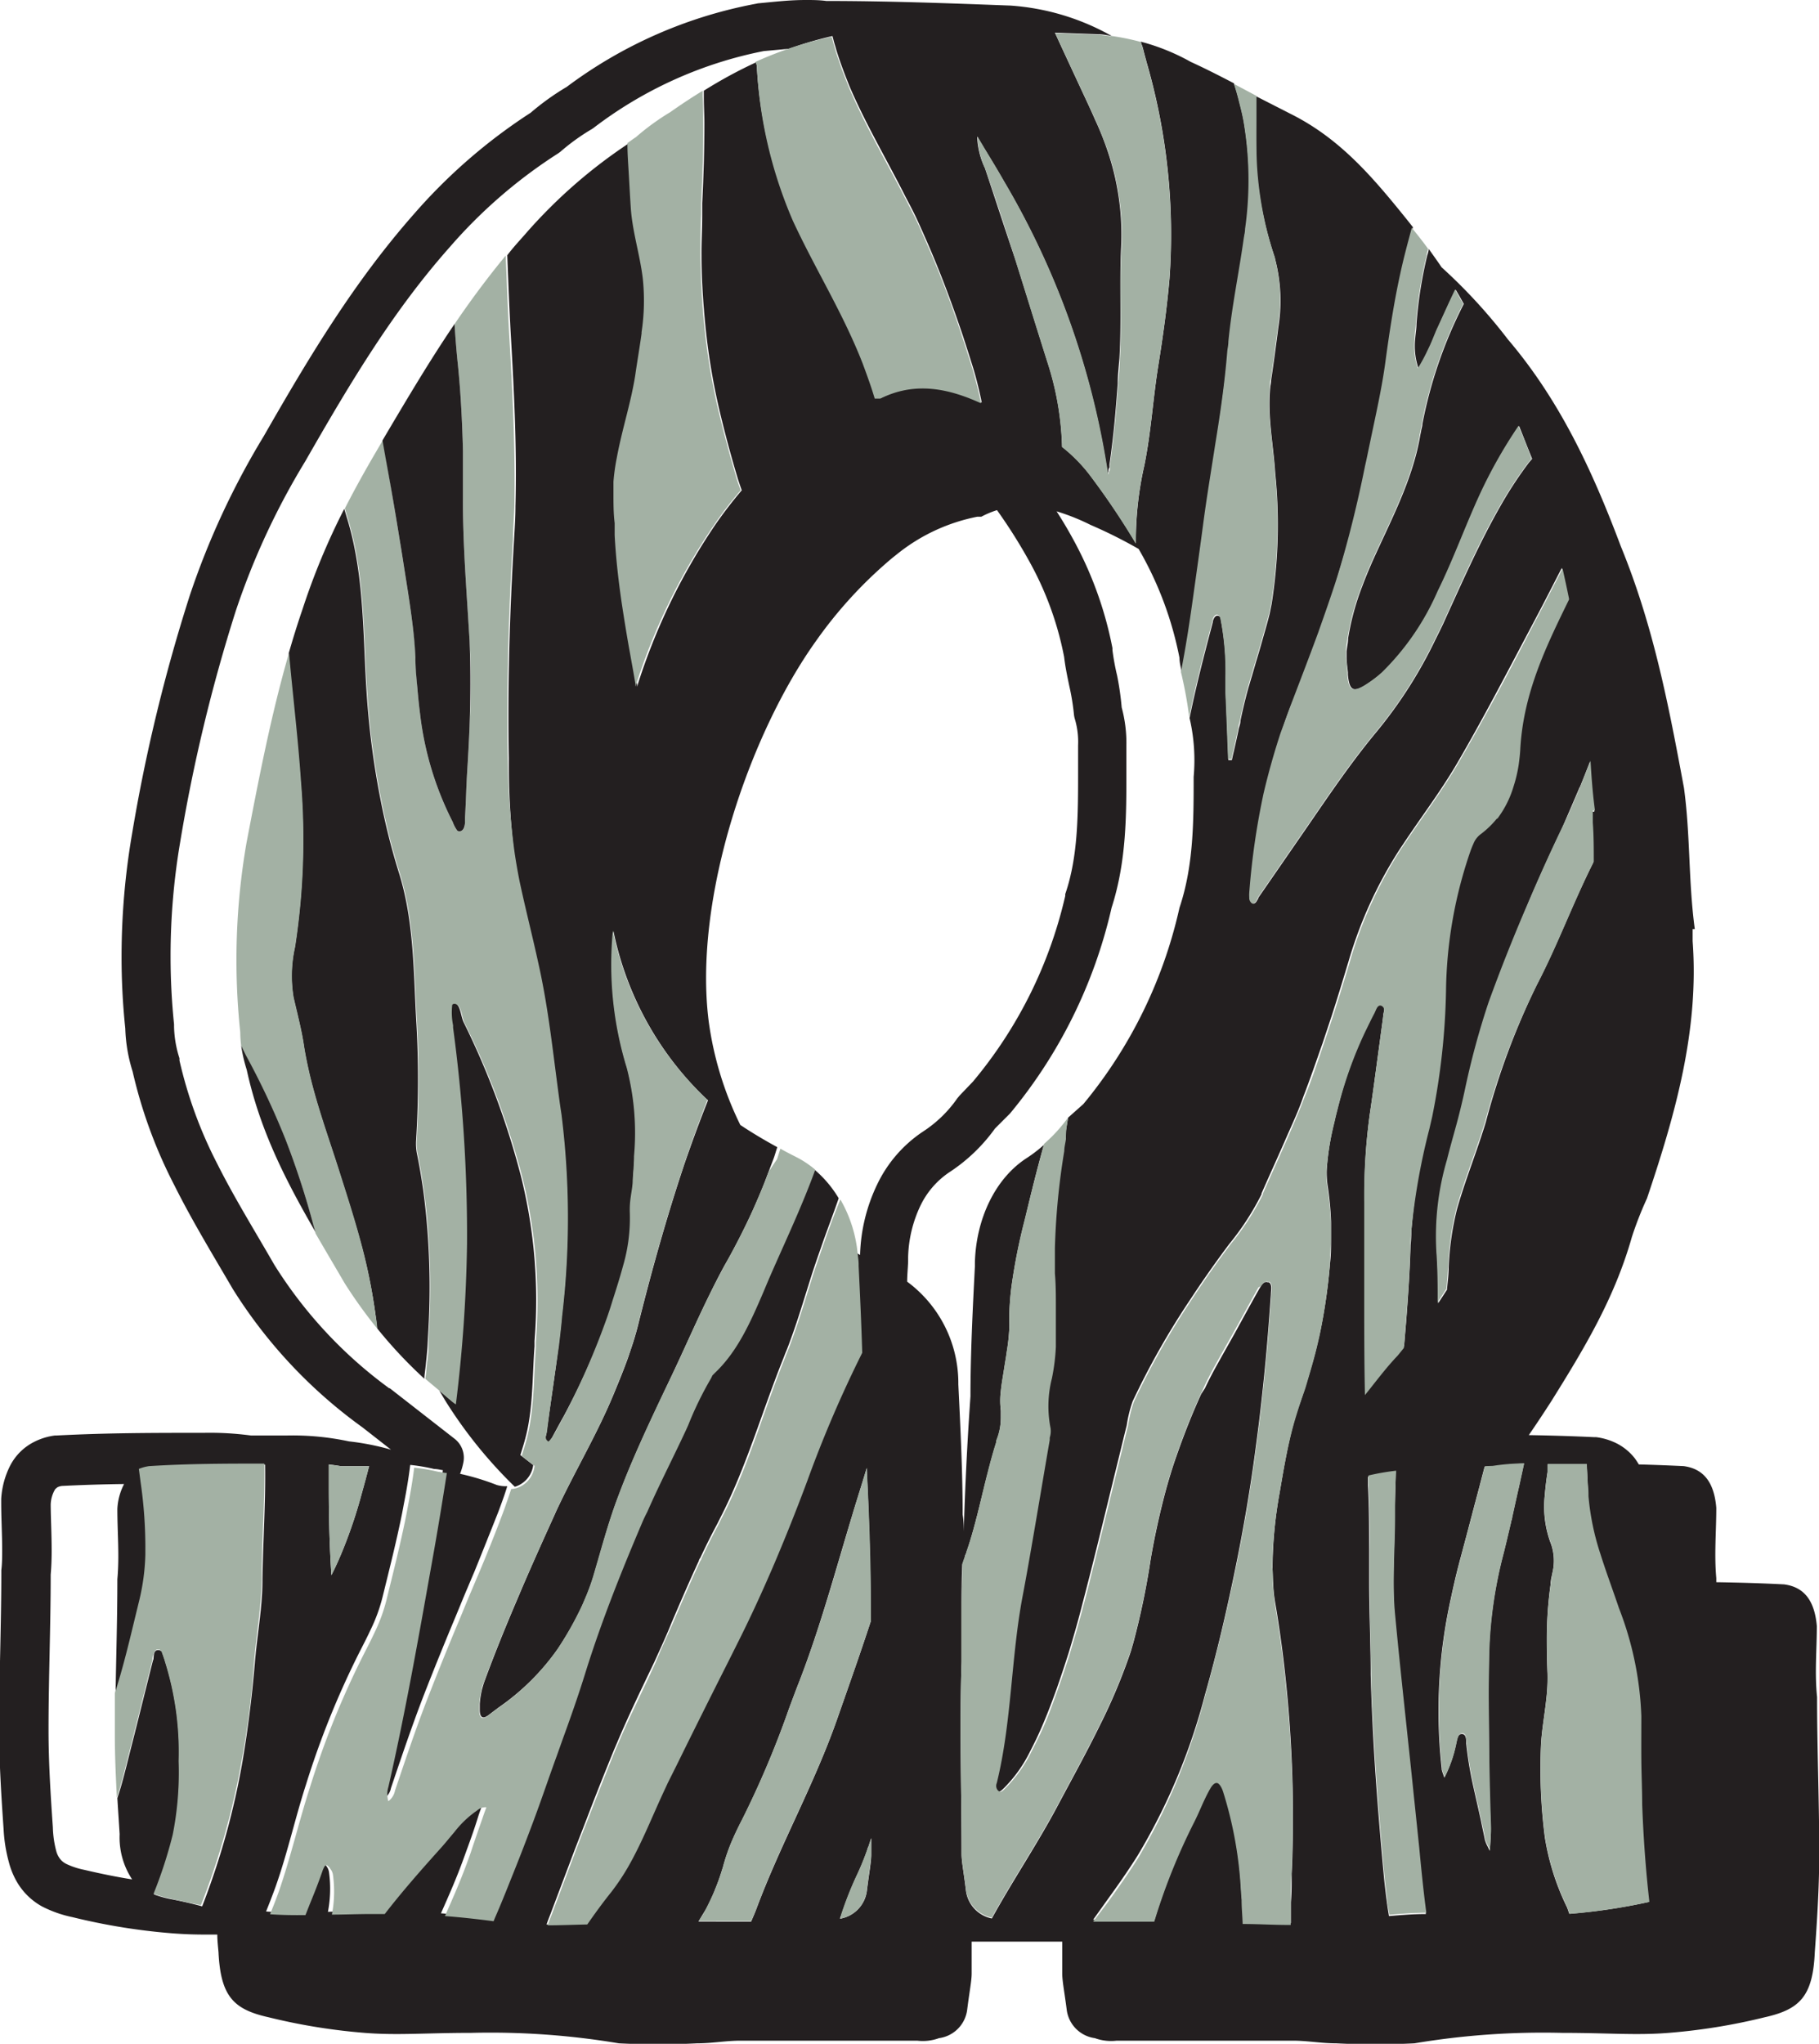 <svg xmlns="http://www.w3.org/2000/svg" viewBox="0 0 151.43 170.07"><g id="Layer_2" data-name="Layer 2"><g id="Layer_1-2" data-name="Layer 1"><path d="M44.39,121.91l-1.07-.83c.14-.45.28-.89.4-1.34a13.71,13.71,0,0,0,.32-1.52c.33-2,.3-4.12.46-6.18l0-.45a42.54,42.54,0,0,0-1.14-13.75A66.31,66.31,0,0,0,38.6,85.07c-.28-.59-.26-1.7-.94-1.6l-.09.07,0,0a5.44,5.44,0,0,0,.07,1.71l0,.2a128.84,128.84,0,0,1,1.16,18,121.35,121.35,0,0,1-.93,13.35c-.45-.35-.87-.73-1.3-1.09l.48.81a38,38,0,0,0,5.81,7.2A2.17,2.17,0,0,0,44.39,121.91Z" fill="#231f20"/><path d="M35.62,111.35A61.83,61.83,0,0,0,35.23,99c-.15-1-.31-2-.52-3a4.49,4.49,0,0,1-.07-1.1,82.48,82.48,0,0,0,0-10.19c-.22-4.1-.2-8.19-1.44-12.12a56.58,56.58,0,0,1-1.49-5.9h0a68.72,68.72,0,0,1-1.07-7.5c-.49-5.4-.14-10.92-1.78-16.17l-.2-.68a57.49,57.49,0,0,0-3.47,8.34c-.42,1.22-.8,2.45-1.16,3.7.29,3.58.73,7.15,1,10.73a58.47,58.47,0,0,1-.49,13.74A10.9,10.9,0,0,0,24.43,83c.12.54.25,1.08.38,1.62s.2.87.29,1.31.13.66.18,1c.12.81.29,1.61.47,2.41.65,2.76,1.61,5.39,2.46,8.06.62,2,1.24,3.89,1.78,5.86a46.38,46.38,0,0,1,1.25,6c.06.43.11.85.16,1.28a38,38,0,0,0,3.93,4.19c0-.3.06-.61.09-.91h0c.06-.59.13-1.18.17-1.78Z" fill="#231f20"/><path d="M151.25,135.31c-.19-2.17-1.09-3.25-2.72-3.47-1.94-.1-3.79-.15-5.65-.18v-.34c-.18-1.95,0-3.9,0-5.85-.18-2.17-1.09-3.25-2.71-3.47-1.28-.06-2.52-.11-3.74-.14a6.06,6.06,0,0,0-.35-.53,4.53,4.53,0,0,0-1.45-1.2,5.3,5.3,0,0,0-1.75-.54l-.16,0c-1.87-.09-3.67-.14-5.45-.17.62-.9,1.25-1.85,1.88-2.83,2.72-4.36,5.25-8.53,6.7-13.65a29.42,29.42,0,0,1,1.26-3.22c2.36-7,4.35-14,3.8-21.41v-1h.18c-.54-4-.36-7.76-.9-11.74-1.27-6.83-2.53-13.46-5.25-20.09-2.35-6.25-5.06-12.13-9.41-17.24a45.18,45.18,0,0,0-5.52-6c-.34-.51-.7-1-1.07-1.53,0,.19-.08.38-.13.57h0a35.39,35.39,0,0,0-.89,5.68c0,.38-.07.76-.1,1.14a5.8,5.8,0,0,0,.26,2.54h0c.16-.25.3-.5.44-.75s.36-.7.52-1.05.41-1,.61-1.44c.48-1.12,1-2.21,1.53-3.3.23.39.46.79.68,1.19a37.2,37.2,0,0,0-3.45,10c0,.18-.07.36-.1.55s-.06.27-.08.41c-.6,3.49-2.23,6.64-3.67,9.79-.42.91-.81,1.82-1.16,2.76a21.24,21.24,0,0,0-1.17,4.31c0,.36-.1.73-.13,1.1h0v0c0,.15,0,.3,0,.45,0,.43.07.86.11,1.29l0,.18c.11,1.29.44,1.5,1.4.92a10.12,10.12,0,0,0,1.49-1.11,21.43,21.43,0,0,0,4.63-6.75c1.29-2.61,2.29-5.41,3.51-8.06a40.27,40.27,0,0,1,3.22-5.69l.09.23c.34.84.66,1.68,1,2.51-.11.14-.24.27-.35.42a33,33,0,0,0-2.32,3.56c-1.71,3-3.1,6.16-4.54,9.31l-.17.38c-.22.47-.45.93-.68,1.39a37.6,37.6,0,0,1-4.83,7.58c-2.08,2.49-3.94,5.23-5.8,7.94l-4.11,5.95h0l0,.06c-.07.1-.12.22-.19.3s-.18.17-.31.09a.57.57,0,0,1-.2-.48,2.88,2.88,0,0,1,0-.41,61.26,61.26,0,0,1,1.22-8.33q.6-2.55,1.41-5c.29-.91.6-1.81,1-2.71.71-1.86,1.43-3.73,2.12-5.61.48-1.31,1-2.63,1.38-4s.84-2.77,1.21-4.17q.74-2.84,1.32-5.73c.09-.38.17-.77.25-1.16l.18-.86c.46-2.22,1-4.43,1.27-6.68.33-2.44.7-4.86,1.22-7.24.28-1.31.63-2.6,1-3.87l-.41-.52c-2.9-3.6-5.61-6.83-9.77-8.91L104.55,8c0,.61,0,1.23,0,1.84h0c0,1.4,0,2.79.06,4.18a29.84,29.84,0,0,0,1.43,7.15c.06.18.1.36.15.54a13.69,13.69,0,0,1,.23,5.52c-.08.66-.17,1.31-.26,2s-.22,1.61-.34,2.4c0,.2-.05.39-.07.58-.25,2.41.26,4.76.41,7.15a42.36,42.36,0,0,1-.3,10.91c-.06.28-.11.56-.17.83-.14.55-.29,1.1-.45,1.64-.21.75-.42,1.5-.65,2.24l-.36,1.24c-.11.34-.2.69-.3,1h0c-.25.9-.47,1.81-.66,2.74,0,.24-.1.47-.15.71-.13.63-.27,1.25-.41,1.87-.06.24-.11.48-.16.71h-.06l-.23,0c-.07-1.86-.14-3.71-.22-5.57,0-.41,0-.82,0-1.23a23,23,0,0,0-.36-4.62c-.07-.26,0-.62-.39-.59h0c-.18.06-.26.25-.32.45v.06l-.07.27h0c-.68,2.56-1.34,5.12-1.87,7.73a15.44,15.44,0,0,1,.34,4.9c0,3.69,0,7.38-1.18,10.89a38.85,38.85,0,0,1-8,16.33L88.92,93h0c-.1.58-.2,1.17-.29,1.76,0,.32-.1.64-.14,1a58.94,58.94,0,0,0-.78,8.08c0,.37,0,.74,0,1.1s0,.7,0,1c0,1,.06,1.91.08,2.87s0,2.15,0,3.23a16.86,16.86,0,0,1-.33,2.64,9.36,9.36,0,0,0-.11,4.15,1.78,1.78,0,0,1-.07.78l0,.19c-.45,2.6-.88,5.2-1.33,7.8-.3,1.74-.6,3.48-.93,5.21-1,5.13-.9,10.47-2.15,15.55a.57.57,0,0,0,.14.65l.14.07,0,0h0c.15,0,.28-.15.41-.27a11.43,11.43,0,0,0,2.16-3c.19-.37.38-.75.56-1.12.64-1.35,1.18-2.75,1.69-4.17.35-1,.68-2,1-3,.38-1.26.75-2.53,1.08-3.82.26-1,.5-1.93.75-2.91.81-3.2,1.58-6.41,2.37-9.62.21-.85.41-1.71.63-2.56a10.61,10.61,0,0,1,.49-2,64.63,64.63,0,0,1,4.77-8.43q1.49-2.27,3.1-4.43l.18-.24a22.15,22.15,0,0,0,2.68-4.13l0-.07h0c.69-1.58,1.41-3.14,2.1-4.73.48-1.09,1-2.2,1.38-3.32.57-1.47,1.09-3,1.6-4.44l.78-2.34c.48-1.49.94-3,1.39-4.5a35.56,35.56,0,0,1,4.27-9.33l.63-.94c1.4-2.07,2.89-4.06,4.16-6.24,2.19-3.76,4.21-7.66,6.26-11.53l.48-.91c.66-1.25,1.3-2.52,1.95-3.77.19.84.37,1.67.54,2.51l0,.07c-1.91,3.91-3.8,7.76-4.06,12.47,0,.41-.07.81-.12,1.2a11.33,11.33,0,0,1-.44,1.89,8.37,8.37,0,0,1-1.28,2.42l-.12.17-.05,0a7.64,7.64,0,0,1-1.39,1.33,1.82,1.82,0,0,0-.55.74c-.08.17-.15.35-.22.53a36.82,36.82,0,0,0-2.07,11.73,58.06,58.06,0,0,1-1.15,10.47c-.07.34-.15.68-.23,1a54.89,54.89,0,0,0-1.39,8.71q0,.56-.06,1.11c-.06,2.08-.2,4.17-.36,6.25l-.18,2.15c-.18.22-.35.44-.53.65-1,1-1.82,2.17-2.71,3.27,0-2.71,0-5.42-.06-8.12l0-3.48c0-.86,0-1.72,0-2.58,0-.61,0-1.22,0-1.83a48.6,48.6,0,0,1,.46-7.33c.15-1,.3-2.09.44-3.13l.66-4.89c0-.32.21-.72,0-.94l-.08-.07c-.18-.1-.3,0-.4.12a1.83,1.83,0,0,0-.14.28l-.09.2c-.27.49-.5,1-.75,1.5a34.28,34.28,0,0,0-2.19,6c-.14.55-.29,1.11-.41,1.67a22.56,22.56,0,0,0-.64,4,7.76,7.76,0,0,0,.08,1.36,25.88,25.88,0,0,1,.28,3c0,.5,0,1,0,1.5s0,1.24-.08,1.86a47.49,47.49,0,0,1-.78,5.55c-.11.53-.23,1-.36,1.58-.2.8-.43,1.6-.67,2.4-.11.37-.22.73-.34,1.1s-.32,1-.49,1.45-.32,1-.46,1.55c-.48,1.81-.79,3.69-1.11,5.56a36.43,36.43,0,0,0-.58,6c0,.5,0,1,.06,1.51,0,.7.12,1.4.24,2.1.53,3.19.89,6.39,1.12,9.6.16,2.3.26,4.6.27,6.9,0,1.84,0,3.69-.1,5.54,0,.8,0,1.6-.06,2.39,0,.58,0,1.16,0,1.74-1.34,0-2.69-.06-4-.08,0-.7,0-1.37-.09-2l-.06-.82a33.14,33.14,0,0,0-1.48-8.19q-.22-.68-.51-.72c-.16,0-.32.1-.5.37l-.11.19c-.26.47-.49,1-.71,1.46s-.36.81-.56,1.21a51.33,51.33,0,0,0-3.34,8.31H91l1.1-1.54c.89-1.23,1.76-2.46,2.58-3.76A50.85,50.85,0,0,0,100.32,141c1-3.51,1.82-7.05,2.55-10.63.67-3.29,1.24-6.62,1.68-10,.33-2.45.6-4.89.83-7.35.16-1.77.3-3.54.42-5.32,0-.33.13-.81-.17-1l-.1,0c-.24-.09-.43.12-.57.34l-.15.25c-.68,1.2-1.34,2.42-2,3.62-.56,1-1.13,2-1.68,3-.29.53-.56,1.06-.82,1.61L100,116c-.77,1.67-1.44,3.39-2.05,5.13-.32.9-.6,1.82-.86,2.75-.52,1.92-.95,3.87-1.29,5.83a63.1,63.1,0,0,1-1.47,7.06c-.08.25-.14.51-.23.77a48,48,0,0,1-2.52,6c-1.1,2.25-2.31,4.43-3.48,6.63-1.72,3.25-3.76,6.25-5.53,9.47a2.71,2.71,0,0,1-2.16-2.34c-.18-1.51-.36-2.38-.36-3,0-5.42-.18-10.61,0-16,0-1.66,0-3.28,0-4.88h0c0-1.09,0-2.16.06-3.23l.21-.61c0-.13.08-.26.13-.39.73-2.15,1.2-4.39,1.77-6.6.22-.86.45-1.72.72-2.56l0-.12a5.07,5.07,0,0,0,.38-2l0-.26,0-.26a6.39,6.39,0,0,1,0-1.63c.06-.6.17-1.18.26-1.77s.17-1,.24-1.54a16,16,0,0,0,.2-1.83,6.44,6.44,0,0,0,0-.76,22.51,22.51,0,0,1,.18-2.74,47.64,47.64,0,0,1,1.11-5.59c.5-2.1,1-4.18,1.6-6.27a11.35,11.35,0,0,1-1.43,1.1c-2.64,1.7-4.22,5.08-4.32,8.67,0,.11,0,.22,0,.33-.19,3.68-.37,7.37-.37,10.83-.27,3.86-.45,7.56-.56,11.26,0-.48,0-.94-.09-1.42,0-3.46-.18-7.14-.36-10.83V115a10.49,10.49,0,0,0-4.26-8.35c0-.56.06-1.11.08-1.67v-.37a10.57,10.57,0,0,1,1-4.23,7,7,0,0,1,2.41-2.82,14.31,14.31,0,0,0,3.82-3.65L84,92.74l.08-.08a41.11,41.11,0,0,0,8.46-17.13c1.25-3.88,1.23-7.75,1.23-11.39,0-.73,0-1.41,0-2.11a11.33,11.33,0,0,0-.39-3.16A24.11,24.11,0,0,0,93,56.22a19.93,19.93,0,0,1-.39-2.12l0-.17a31,31,0,0,0-3.09-8.72c-.49-.92-1-1.79-1.56-2.66a18,18,0,0,1,2.83,1.13,39.25,39.25,0,0,1,4,2,29.07,29.07,0,0,1,3.4,9.06c0,.4.11.78.18,1.17.39-2,.7-4.08,1-6.13h0c.29-2.08.56-4.17.86-6.24s.69-4.4,1-6.6c.39-2.56.76-5.13,1-7.73,0-.26.07-.52.09-.79.31-2.9.88-5.73,1.28-8.6,0-.26.08-.52.11-.78a29.09,29.09,0,0,0-.18-9c-.08-.43-.18-.87-.29-1.29h0c-.15-.61-.31-1.22-.52-1.82-1.17-.61-2.36-1.22-3.59-1.78a17.71,17.71,0,0,0-4.15-1.68c0,.14.09.28.13.42s.07.25.1.38h0c.08.31.17.62.25.93a51.45,51.45,0,0,1,1.9,18c-.21,2.4-.54,4.78-.92,7.14-.45,2.78-.61,5.61-1.17,8.37a28.4,28.4,0,0,0-.71,6.5,63.31,63.31,0,0,0-3.91-5.79,13.13,13.13,0,0,0-2.23-2.24,24.73,24.73,0,0,0-1.11-6.71c-.93-2.93-1.84-5.88-2.76-8.81C83.68,19.12,82.85,16.55,82,14a6.62,6.62,0,0,1-.65-2.65h0l.56.94h0c.56.92,1.12,1.84,1.65,2.77a67.54,67.54,0,0,1,8.66,24.39h0l.06-.22c0-.11,0-.22.08-.33l0-.23c.1-.64.17-1.27.25-1.91.19-1.61.32-3.23.44-4.85,0-.71.09-1.41.14-2.12.18-3,0-6,.13-9a21.61,21.61,0,0,0-1.16-8.36h0a25,25,0,0,0-1-2.48c-.37-.85-.77-1.69-1.16-2.53-.73-1.57-1.46-3.13-2.18-4.7l3.62.13c.38,0,.75.09,1.12.14l-.18-.09A19.89,19.89,0,0,0,84.06.46H84C79,.27,73.89.08,68.79.08,68.19,0,67.63,0,67.08,0c-1.39,0-2.6.15-4,.28L63,.3A37.9,37.9,0,0,0,47.18,7.23a21.11,21.11,0,0,0-3,2.15,46,46,0,0,0-9.71,8.42h0l0,0h0c-5,5.67-8.71,11.86-12.51,18.49A65.47,65.47,0,0,0,15.8,49.55h0v0h0A140.58,140.58,0,0,0,11,69.35v0a60.24,60.24,0,0,0-.88,10.23,56.85,56.85,0,0,0,.31,6,13.12,13.12,0,0,0,.61,3.58,40,40,0,0,0,3.47,9.46c1.47,2.94,3.17,5.73,4.87,8.64l0,0a40.83,40.83,0,0,0,10.79,11.51h0l2.38,1.86a21.27,21.27,0,0,0-3.5-.69,22.46,22.46,0,0,0-5.09-.49c-1.06,0-2.07,0-3.08,0a25.76,25.76,0,0,0-3.91-.22c-4.16,0-8,0-12.23.22l-.16,0a5.3,5.3,0,0,0-1.75.54,4.54,4.54,0,0,0-2,2,7,7,0,0,0-.73,2.75V125c0,1.38.08,2.68.08,3.9,0,.6,0,1.19-.07,1.76v.19c0,4.27-.18,8.61-.18,13,0,2.9.19,5.77.37,8.37h0A12.82,12.82,0,0,0,.75,155a6.47,6.47,0,0,0,.75,1.75,5.48,5.48,0,0,0,2,1.89,9.87,9.87,0,0,0,2.53.89h0a51.64,51.64,0,0,0,8.24,1.34c1,.08,1.89.11,2.82.11h1c0,.49.06,1,.1,1.47.18,3.68,1.26,4.76,4.16,5.41a50,50,0,0,0,8,1.3c2.72.22,5.07,0,8.87,0a64.68,64.68,0,0,1,12.3.87,64.45,64.45,0,0,0,6.52,0c1.26,0,2.35-.22,3.62-.22H76.36a3.94,3.94,0,0,0,1.81-.21,2.73,2.73,0,0,0,2.35-2.39c.19-1.51.37-2.38.37-3,0-.89,0-1.76,0-2.64h7.54c0,.88,0,1.75,0,2.64,0,.65.18,1.52.37,3a2.73,2.73,0,0,0,2.35,2.39,3.94,3.94,0,0,0,1.81.21h14.66c1.26,0,2.35.22,3.61.22a64.45,64.45,0,0,0,6.52,0,64.73,64.73,0,0,1,12.3-.87c3.8,0,6.16.22,8.87,0a50,50,0,0,0,8-1.3c2.9-.65,4-1.73,4.16-5.41.19-2.6.37-5.42.37-8.23,0-4.34-.18-8.67-.18-13C151.06,139.21,151.25,137.26,151.25,135.31ZM69.71,143c-1.9,5.43-4.66,10.32-6.68,15.68-.15.42-.33.82-.5,1.22H58.15c.2-.35.41-.69.6-1s.5-1,.72-1.52l.06-.16c.17-.4.32-.82.46-1.24.08-.26.17-.51.24-.78a16.3,16.3,0,0,1,.67-1.93q.41-.94.87-1.83a78.56,78.56,0,0,0,3.94-9.33c.28-.74.55-1.48.84-2.21,1.74-4.5,3-9.21,4.42-13.88.38-1.28.8-2.56,1.18-3.85.19,3.82.3,7.56.34,11.4,0,.45,0,.9,0,1.35C71.61,137.61,70.65,140.31,69.71,143ZM22.84,105.25c-1.73-3-3.37-5.65-4.74-8.38a36.3,36.3,0,0,1-3.16-8.63l0-.18a9.22,9.22,0,0,1-.45-2.61v-.21a54.92,54.92,0,0,1-.29-5.62A56.43,56.43,0,0,1,15,70.07a137.46,137.46,0,0,1,4.62-19.21l0,0a60.94,60.94,0,0,1,5.79-12.47v0c3.79-6.62,7.34-12.55,12.06-17.86l0,0a41.52,41.52,0,0,1,9-7.77l.18-.13a17.47,17.47,0,0,1,2.64-1.9l.13-.09A34.22,34.22,0,0,1,63.58,4.25l2.1-.19A31.32,31.32,0,0,1,69.3,3c.07.25.13.52.21.77s.09.32.14.48c.24.76.51,1.51.8,2.25.14.35.27.7.43,1.05,1.32,3,3,5.85,4.47,8.76.3.58.61,1.15.89,1.74s.61,1.34.9,2c1.12,2.55,2.1,5.17,3,7.84.28.85.55,1.7.82,2.56s.56,2,.77,3.05c-2.65-1.21-5.45-1.85-8.39-.39H73l-.12,0c-.33-1-.67-2-1-2.91-1.63-4.19-4-7.87-5.82-11.9A37.07,37.07,0,0,1,63,5.45c0-.1,0-.19,0-.29a38.39,38.39,0,0,0-4.41,2.39c0,.16,0,.33,0,.49,0,.74.05,1.48.05,2.22,0,2.21-.07,4.43-.18,6.65,0,.31,0,.62,0,.93,0,1.14-.07,2.28-.06,3.42,0,1.84.12,3.68.29,5.51a54.52,54.52,0,0,0,1.2,7.36q.69,2.91,1.54,5.73c.1.32.21.63.32.94-.71.83-1.4,1.72-2.09,2.7a51.33,51.33,0,0,0-6.63,13.65l0-.21c-.14-.86-.3-1.71-.45-2.56-.25-1.36-.47-2.73-.68-4.1-.28-1.9-.5-3.81-.6-5.74,0-.32,0-.65,0-1-.05-.81-.1-1.62-.1-2.45,0-.33,0-.66,0-1a17,17,0,0,1,.28-2c.33-1.8.85-3.54,1.24-5.31.12-.57.24-1.15.32-1.73.16-1.1.35-2.19.5-3.29v-.11a17.56,17.56,0,0,0,.1-4.47c-.25-2-.88-3.92-1-5.9-.06-.91-.11-1.82-.16-2.73s-.08-1.76-.12-2.63a42.46,42.46,0,0,0-8.71,7.65c-.49.55-1,1.11-1.42,1.67.09,2.25.17,4.49.3,6.73.27,4.71.51,9.44.38,14.17h0c0,.89-.06,1.78-.11,2.67-.37,6.1-.55,12.2-.44,18.3A62.12,62.12,0,0,0,42.8,71c.12.81.26,1.61.42,2.41.48,2.25,1.05,4.47,1.54,6.71.13.58.25,1.15.36,1.73.55,2.84.88,5.74,1.26,8.62.1.76.2,1.53.32,2.29a69.28,69.28,0,0,1,.06,16.78c-.07.84-.17,1.68-.27,2.52-.3,2.39-.67,4.78-1,7.18,0,.19-.15.4-.05.59a.47.47,0,0,0,.19.18,2.12,2.12,0,0,0,.33-.39c.33-.61.66-1.22,1-1.83A62.17,62.17,0,0,0,50.47,110q.28-.8.54-1.62c.32-1,.64-2,.91-3a14.14,14.14,0,0,0,.56-4.44,7.15,7.15,0,0,1,.08-1.3c.06-.46.13-.92.16-1.38,0-.68.08-1.36.11-2a21.45,21.45,0,0,0-.61-7.37,29.24,29.24,0,0,1-1.15-11.4,26.62,26.62,0,0,0,7.66,13.88l.21.19C58.27,93.23,57.62,95,57,96.79c-1.48,4.41-2.74,8.9-3.88,13.47-.1.41-.22.82-.34,1.22s-.33,1-.51,1.54c-.36,1-.75,1.94-1.14,2.89-1.42,3.45-3.32,6.58-4.87,9.93l-.06.14h0l-.07.16c-.06.12-.11.24-.17.37h0c-.83,1.83-1.66,3.68-2.46,5.54h0L43,133.23c-.94,2.2-1.84,4.42-2.67,6.68-.06.17-.12.35-.17.54a7.35,7.35,0,0,0-.22,1.34c0,.17,0,.34,0,.51,0,.43.14.71.46.58l.2-.11.9-.68a19.68,19.68,0,0,0,4.93-4.88,27.52,27.52,0,0,0,2-3.53c.09-.19.17-.38.25-.57h0a17.79,17.79,0,0,0,.72-1.93c.13-.43.25-.86.38-1.3.51-1.77,1-3.55,1.66-5.27,1.11-3,2.44-5.83,3.78-8.66L56,114.3c.66-1.39,1.29-2.8,1.94-4.2q.75-1.63,1.56-3.24c.35-.69.7-1.37,1.07-2,.74-1.33,1.44-2.71,2.08-4.11.35-.78.69-1.57,1-2.36l.33-.87h0l.45-1.19c.1-.29.18-.58.28-.87-1.06-.58-2.09-1.19-3.08-1.85A28,28,0,0,1,59,85C57.7,74.77,62.4,61.07,67.93,53.34a36.26,36.26,0,0,1,5.87-6.5c.27-.24.54-.46.82-.68A15.37,15.37,0,0,1,81.35,43h.34A7.55,7.55,0,0,1,83,42.45a43.59,43.59,0,0,1,2.89,4.63,26.72,26.72,0,0,1,2.7,7.6h0c.1.87.27,1.64.42,2.37a19.2,19.2,0,0,1,.39,2.35,2.17,2.17,0,0,0,.08.43,6.66,6.66,0,0,1,.27,2.2c0,.59,0,1.29,0,2.11,0,3.7,0,7.15-1.07,10.26l0,.15A36.92,36.92,0,0,1,81,90l-1.12,1.17-.19.23a10.31,10.31,0,0,1-2.85,2.76,10.94,10.94,0,0,0-3.83,4.43,14.42,14.42,0,0,0-1.41,5.84l-.29-.17c0,.29.07.57.08.87v.15c.12,2.43.23,4.85.3,7.22a100.06,100.06,0,0,0-4.57,10.65q-1.29,3.5-2.75,6.9l0,0c-1,2.29-2,4.53-3.12,6.73l-.72,1.44q-2.18,4.3-4.31,8.64l-.72,1.44-.18.39c-1,2.2-1.93,4.52-3.12,6.59a18.57,18.57,0,0,1-1.4,2.09c-.69.87-1.35,1.78-2,2.7-1.1,0-2.2.06-3.3.07.1-.29.21-.57.32-.85l2-5.3c.33-.86.67-1.72,1-2.58.76-2,1.52-3.9,2.31-5.83l.24-.56c.95-2.25,2-4.42,3.06-6.63l.06-.13c.49-1.08,1-2.18,1.44-3.28.73-1.71,1.47-3.42,2.25-5.1,0-.09.08-.18.13-.27h0c.44-.94.9-1.87,1.39-2.78l.29-.58c2.13-4.15,3.43-8.73,5.17-13.08.08-.19.15-.39.23-.59.21-.49.39-1,.57-1.5.45-1.26.85-2.55,1.25-3.84.15-.46.29-.93.44-1.39.23-.7.47-1.39.71-2.07.47-1.37,1-2.72,1.46-4.07a9.51,9.51,0,0,0-2.28-2.6c-1,2.86-2.33,5.61-3.55,8.38-.26.59-.51,1.18-.76,1.78-1,2.47-2.11,4.91-4,6.7l-.25.25,0,0-.12.25,0,0a28.72,28.72,0,0,0-1.9,3.9l-.21.46c-1,2.26-2.18,4.48-3.2,6.76-.16.35-.32.69-.47,1-1.71,4-3.34,8.1-4.66,12.32-.59,1.91-1.25,3.78-1.93,5.65l-.48,1.35c-.63,1.72-1.25,3.42-1.84,5.15s-1.26,3.46-2,5.16c-.42,1.06-.86,2.11-1.3,3.15l-.11.27c-1.38-.18-2.74-.33-4.05-.43.63-1.42,1.26-2.85,1.8-4.32l.33-.91c.35-.95.7-1.93,1-2.92.1-.3.21-.6.32-.9a1,1,0,0,0-.65.17c-.11.08-.2.16-.3.22a8.55,8.55,0,0,0-1.72,1.68c-.38.44-.74.9-1.13,1.33-1.6,1.78-3.18,3.57-4.66,5.48l-1,0c-1.27,0-2.38,0-3.4.05a10.15,10.15,0,0,0,.09-3.3,1.07,1.07,0,0,0-.13-.38l-.17-.25-.16-.15c-.12-.08-.2,0-.27.12a2.55,2.55,0,0,0-.13.29c-.33,1-.71,1.92-1.1,2.87l-.33.84c-1,0-2,0-2.95-.07.27-.67.53-1.34.77-2,1-2.8,1.64-5.74,2.55-8.55a71.65,71.65,0,0,1,4.47-11.06c.31-.61.63-1.22.92-1.85a13.82,13.82,0,0,0,1-2.76c.57-2.31,1.15-4.61,1.62-6.94l.15-.8c.2-1,.39-2.12.52-3.2a15.18,15.18,0,0,1,2,.34c.25,0,.48.06.72.1-.38,2.44-.78,4.88-1.22,7.32-1.12,6.3-2.23,12.6-3.65,18.82a2,2,0,0,0,0,1.17l0,0a1.4,1.4,0,0,0,.55-.87c.88-2.6,1.76-5.21,2.75-7.77q1.27-3.25,2.62-6.47c.3-.72.59-1.44.89-2.15.23-.53.45-1.07.68-1.6q1-2.47,2-5l.21-.57c.19-.51.36-1,.53-1.55a2.71,2.71,0,0,1-.87-.1,20.47,20.47,0,0,0-3.06-.93,5.44,5.44,0,0,0,.27-.92,2,2,0,0,0-.73-2l-5.39-4.2-.05,0A37,37,0,0,1,22.84,105.25ZM28.37,122c.8,0,1.58,0,2.36,0l-.06.22q-.26,1-.54,2h0a39.7,39.7,0,0,1-1.69,5c-.26.63-.54,1.24-.85,1.85h0c-.16-2.44-.22-4.88-.22-7.32,0-.63,0-1.26,0-1.89C27.7,121.9,28,121.94,28.37,122Zm-14.3,36a8.9,8.9,0,0,1-1.25-.36,36.86,36.86,0,0,0,1.6-4.93,26.59,26.59,0,0,0,.49-6.11,25.13,25.13,0,0,0-1.13-8.25l-.09-.3c-.06-.15-.11-.34-.18-.49h0l0-.06a.38.38,0,0,0-.36-.19c-.25,0-.32.22-.35.45s0,.29-.07.42c-.64,2.53-1.26,5.07-1.91,7.6-.21.84-.42,1.69-.65,2.53-.12.44-.26.88-.4,1.32.06,1,.13,2,.19,3A6.32,6.32,0,0,0,11,156.39c-1.32-.21-2.64-.48-4-.8H7a6.38,6.38,0,0,1-1.4-.45,1.65,1.65,0,0,1-.48-.32,1.79,1.79,0,0,1-.43-.76,8.53,8.53,0,0,1-.29-2v0c-.18-2.6-.36-5.36-.36-8.1,0-4.25.18-8.57.18-12.93.06-.69.08-1.36.08-2,0-1.35-.07-2.61-.08-3.8a2.63,2.63,0,0,1,.38-1.32l.18-.15a1.17,1.17,0,0,1,.37-.11c1.77-.09,3.48-.14,5.18-.16a5,5,0,0,0-.56,2.07c0,2,.18,3.9,0,5.85,0,3.19-.1,6.38-.15,9.57.69-2.13,1.21-4.33,1.74-6.52l.3-1.23a18,18,0,0,0,.5-3.77c0-.1,0-.2,0-.3a37.75,37.75,0,0,0-.39-5.7h0l-.15-1.14a3.52,3.52,0,0,1,.85-.23c3.3-.17,6.39-.2,9.6-.21.05,3.18-.18,6.37-.22,9.55,0,2.35-.45,4.66-.64,7-.23,2.7-.56,5.38-1,8a62.93,62.93,0,0,1-3.38,12.2C15.88,158.37,15,158.18,14.07,158Zm55.87,1.7c0-.09,0-.18.08-.28a28.89,28.89,0,0,1,1.27-3.28,21.93,21.93,0,0,0,.92-2.24c0-.1.07-.2.11-.3l.21-.64c0,.45,0,.9,0,1.36,0,.65-.18,1.52-.36,3A2.7,2.7,0,0,1,69.94,159.66Zm56.92-37.87-.42,1.92c-.19.82-.37,1.65-.55,2.47,0,.16-.08.32-.11.48-.2.84-.39,1.67-.6,2.51a36.52,36.52,0,0,0-1.22,8.22c-.06,3.06,0,6.11,0,9.17,0,1.83.08,3.66.14,5.49,0,.54,0,1.08-.08,1.93l-.18-.38a2.68,2.68,0,0,1-.23-.57c-.1-.52-.21-1-.32-1.56-.21-.95-.43-1.9-.64-2.86a30.53,30.53,0,0,1-.59-3.59c0-.3,0-.76-.35-.77s-.39.4-.47.72a10.93,10.93,0,0,1-1,2.92c-.09-.29-.18-.49-.22-.69l0-.08a43.13,43.13,0,0,1,.73-14h0c.25-1.18.52-2.36.84-3.53.41-1.52.81-3.05,1.21-4.57h0c.27-1,.53-2,.79-3h.62A17.8,17.8,0,0,1,126.86,121.79Zm-8.16,37.44c-1,0-2,.08-3.07.17-.07-.45-.15-.9-.2-1.36-.08-.63-.16-1.26-.22-1.9-.37-4-.7-8-.91-12-.08-1.6-.15-3.21-.19-4.82,0-2.58-.13-5.16-.13-7.74,0-.86,0-1.73,0-2.59h0c0-1.82,0-3.64-.1-5.46,0-.23,0-.46,0-.68a19.46,19.46,0,0,1,2.31-.4c0,1.27-.09,2.54-.09,3.81,0,2.72-.22,5.44,0,8.15.28,3,.6,6,.92,9,.21,2,.43,4,.63,6,.16,1.49.29,3,.42,4.47C118.28,155.62,118.46,157.43,118.7,159.23Zm12.81-93.74c.29-.71.57-1.42.85-2.14.08,1.37.18,2.75.37,4.15h-.18v1c.08,1.09.1,2.17.08,3.25-1.67,3.32-3,6.89-4.68,10.14a61.26,61.26,0,0,0-4.25,11.41c-.11.39-.24.76-.36,1.14-.68,2.07-1.47,4.08-2.06,6.18a24.14,24.14,0,0,0-.68,4.81c0,.62-.09,1.23-.14,1.85-.25.38-.49.76-.74,1.13v-.09c0-1.41,0-2.82-.11-4.21a22.53,22.53,0,0,1,.89-7.56c.23-.93.49-1.86.75-2.79s.49-1.92.71-2.89a65.59,65.59,0,0,1,2-7.41q1.45-4,3.12-8,1.36-3.24,2.88-6.4C130.48,67.89,131,66.7,131.51,65.49Zm-.85,93.76c-.07-.18-.13-.38-.2-.56a20.56,20.56,0,0,1-1.85-5.81,44.55,44.55,0,0,1-.32-7.83c.08-1.26.31-2.49.44-3.74a15.1,15.1,0,0,0,.1-2q-.06-1.47-.06-2.94a32.88,32.88,0,0,1,.31-4.54h0c0-.35.1-.7.17-1.05a4.22,4.22,0,0,0-.12-2.31,8.69,8.69,0,0,1-.53-4.08c.05-.64.13-1.29.23-1.93,0-.22,0-.44,0-.65h3.26l.09,1.76h0c0,.3,0,.61,0,.92a21.12,21.12,0,0,0,1,4.83h0c.46,1.51,1,3,1.53,4.47a27.4,27.4,0,0,1,1.87,9c0,1.23,0,2.45,0,3.67s0,2.44.07,3.66c.1,2.72.28,5.42.59,8.11A48.41,48.41,0,0,1,130.66,159.25Z" fill="#231f20"/><path d="M52.93,11.42c-.24.15-.47.33-.7.49,0,.87.07,1.75.12,2.63s.1,1.82.16,2.73c.13,2,.76,3.9,1,5.9a17.56,17.56,0,0,1-.1,4.47v.11c-.15,1.1-.34,2.19-.5,3.29-.08.58-.2,1.16-.32,1.73-.39,1.77-.91,3.51-1.24,5.31a17,17,0,0,0-.28,2c0,.33,0,.66,0,1,0,.83,0,1.64.1,2.45,0,.33,0,.66,0,1,.1,1.93.32,3.84.6,5.74.21,1.37.43,2.74.68,4.1.15.85.31,1.7.45,2.56l0,.21A51.33,51.33,0,0,1,59.57,43.5c.69-1,1.38-1.87,2.09-2.7-.11-.31-.22-.62-.32-.94Q60.49,37,59.8,34.13a54.52,54.52,0,0,1-1.2-7.36c-.17-1.83-.27-3.67-.29-5.51,0-1.14,0-2.28.06-3.42,0-.31,0-.62,0-.93.11-2.22.2-4.44.18-6.65,0-.74,0-1.48-.05-2.22,0-.16,0-.33,0-.49-.91.56-1.81,1.15-2.7,1.78A20.06,20.06,0,0,0,52.93,11.42Z" fill="#a3b1a4"/><path d="M63,5.45a37.07,37.07,0,0,0,3,12.91c1.85,4,4.19,7.71,5.82,11.9.37,1,.71,1.93,1,2.91l.12,0h.34c2.94-1.46,5.74-.82,8.39.39-.21-1-.46-2.05-.77-3.05s-.54-1.71-.82-2.56c-.88-2.67-1.86-5.29-3-7.84-.29-.67-.58-1.35-.9-2s-.59-1.16-.89-1.74c-1.5-2.91-3.15-5.72-4.47-8.76-.16-.35-.29-.7-.43-1.05-.29-.74-.56-1.49-.8-2.25-.05-.16-.09-.32-.14-.48s-.14-.52-.21-.77a31.32,31.32,0,0,0-3.62,1c-.93.33-1.85.69-2.75,1.1C62.94,5.26,62.94,5.35,63,5.45Z" fill="#a3b1a4"/><path d="M88.91,93a12.71,12.71,0,0,1-2,2.19c-.55,2.09-1.09,4.17-1.6,6.27a49.78,49.78,0,0,0-1.11,5.59,22.51,22.51,0,0,0-.18,2.74,6.44,6.44,0,0,1,0,.76,16,16,0,0,1-.2,1.83c-.07.52-.16,1-.24,1.54s-.2,1.17-.26,1.77a6.39,6.39,0,0,0,0,1.63l0,.26,0,.26a5.07,5.07,0,0,1-.38,2l0,.12c-.27.84-.5,1.7-.72,2.56-.57,2.2-1,4.45-1.77,6.6,0,.13-.09.26-.13.39l-.21.61c0,1.07-.05,2.14-.06,3.23h0c0,1.6,0,3.22,0,4.88-.18,5.42,0,10.61,0,16,0,.65.18,1.52.36,3a2.71,2.71,0,0,0,2.16,2.34c1.77-3.22,3.81-6.22,5.53-9.47,1.17-2.2,2.38-4.38,3.48-6.63a48,48,0,0,0,2.52-6c.09-.26.15-.52.23-.77a63.1,63.1,0,0,0,1.47-7.06c.34-2,.77-3.91,1.29-5.83.26-.93.54-1.85.86-2.75.61-1.74,1.28-3.46,2.05-5.13l.26-.57c.26-.55.53-1.08.82-1.61.55-1,1.12-2,1.68-3,.67-1.2,1.33-2.42,2-3.62L105,107c.14-.22.33-.43.57-.34l.1,0c.3.21.19.69.17,1-.12,1.78-.26,3.55-.42,5.32-.23,2.46-.5,4.9-.83,7.35-.44,3.36-1,6.69-1.68,10-.73,3.58-1.57,7.12-2.55,10.63a50.85,50.85,0,0,1-5.61,13.65c-.82,1.3-1.69,2.53-2.58,3.76L91,159.91h5.09a51.33,51.33,0,0,1,3.34-8.31c.2-.4.38-.8.56-1.21s.45-1,.71-1.46l.11-.19c.18-.27.34-.39.5-.37s.36.27.51.72a33.14,33.14,0,0,1,1.48,8.19l.06.82c0,.67.07,1.34.09,2,1.34,0,2.69.09,4,.08,0-.58,0-1.16,0-1.74,0-.79,0-1.59.06-2.39.08-1.85.11-3.7.1-5.54,0-2.3-.11-4.6-.27-6.9-.23-3.21-.59-6.41-1.12-9.6-.12-.7-.19-1.4-.24-2.1,0-.51,0-1-.06-1.51a36.43,36.43,0,0,1,.58-6c.32-1.87.63-3.75,1.11-5.56.14-.52.29-1,.46-1.55s.33-1,.49-1.45.23-.73.34-1.1c.24-.8.47-1.6.67-2.4.13-.53.25-1,.36-1.58a47.49,47.49,0,0,0,.78-5.55c0-.62.07-1.24.08-1.86s0-1,0-1.5a25.88,25.88,0,0,0-.28-3,7.76,7.76,0,0,1-.08-1.36,22.56,22.56,0,0,1,.64-4c.12-.56.27-1.12.41-1.67a34.28,34.28,0,0,1,2.19-6c.25-.5.48-1,.75-1.5l.09-.2a1.83,1.83,0,0,1,.14-.28c.1-.14.22-.22.4-.12l.08.07c.21.22,0,.62,0,.94l-.66,4.89c-.14,1-.29,2.09-.44,3.13a48.6,48.6,0,0,0-.46,7.33c0,.61,0,1.22,0,1.83,0,.86,0,1.72,0,2.58l0,3.48c0,2.7,0,5.41.06,8.12.89-1.1,1.72-2.23,2.71-3.27.18-.21.35-.43.53-.65l.18-2.15c.16-2.08.3-4.17.36-6.25q0-.55.06-1.11A54.89,54.89,0,0,1,119,93.92c.08-.35.16-.69.23-1a58.06,58.06,0,0,0,1.15-10.47,36.82,36.82,0,0,1,2.07-11.73c.07-.18.14-.36.22-.53a1.82,1.82,0,0,1,.55-.74,7.64,7.64,0,0,0,1.39-1.33l.05,0,.12-.17A8.37,8.37,0,0,0,126,65.45a11.33,11.33,0,0,0,.44-1.89c.05-.39.1-.79.12-1.2.26-4.71,2.15-8.56,4.06-12.47l0-.07c-.17-.84-.35-1.67-.54-2.51-.65,1.25-1.29,2.52-1.95,3.77l-.48.91c-2,3.87-4.07,7.77-6.26,11.53-1.27,2.18-2.76,4.17-4.16,6.24l-.63.94A35.56,35.56,0,0,0,112.38,80c-.45,1.51-.91,3-1.39,4.5l-.78,2.34c-.51,1.49-1,3-1.6,4.44-.43,1.12-.9,2.23-1.38,3.32-.69,1.59-1.41,3.15-2.1,4.73h0l0,.07a22.15,22.15,0,0,1-2.68,4.13l-.18.24q-1.62,2.16-3.1,4.43a64.63,64.63,0,0,0-4.77,8.43,10.61,10.61,0,0,0-.49,2c-.22.85-.42,1.71-.63,2.56-.79,3.21-1.56,6.42-2.37,9.62-.25,1-.49,2-.75,2.91-.33,1.29-.7,2.56-1.08,3.82-.31,1-.64,2-1,3-.51,1.42-1,2.82-1.69,4.17-.18.37-.37.75-.56,1.12a11.43,11.43,0,0,1-2.16,3c-.13.12-.26.27-.41.27h0l0,0-.14-.07a.57.57,0,0,1-.14-.65c1.25-5.08,1.18-10.42,2.15-15.55.33-1.73.63-3.47.93-5.21.45-2.6.88-5.2,1.33-7.8l0-.19a1.78,1.78,0,0,0,.07-.78,9.36,9.36,0,0,1,.11-4.15,16.86,16.86,0,0,0,.33-2.64c0-1.08,0-2.16,0-3.23s0-1.92-.08-2.87c0-.35,0-.7,0-1s0-.73,0-1.1a58.94,58.94,0,0,1,.78-8.08c0-.32.09-.64.14-1C88.72,94.2,88.82,93.61,88.91,93Z" fill="#a3b1a4"/><path d="M91.47,2.89l-3.62-.13c.72,1.57,1.45,3.13,2.18,4.7.39.84.79,1.68,1.17,2.53s.68,1.64,1,2.48a21.61,21.61,0,0,1,1.16,8.36c-.18,3,.05,6-.13,9,0,.71-.09,1.41-.14,2.12-.12,1.62-.25,3.24-.44,4.85-.08.64-.15,1.27-.25,1.91l0,.23c0,.11,0,.22-.08.33l-.06.22h0a67.54,67.54,0,0,0-8.66-24.39c-.53-.93-1.09-1.85-1.65-2.77l-.56-.94A6.62,6.62,0,0,0,82,14c.9,2.53,1.73,5.1,2.54,7.68.92,2.93,1.83,5.88,2.76,8.81a24.73,24.73,0,0,1,1.11,6.71,13.13,13.13,0,0,1,2.23,2.24,63.31,63.31,0,0,1,3.91,5.79,28.4,28.4,0,0,1,.71-6.5c.56-2.76.72-5.59,1.17-8.37.38-2.36.71-4.74.92-7.14a51.45,51.45,0,0,0-1.9-18c-.08-.31-.17-.62-.25-.93,0-.13-.07-.26-.1-.38s-.09-.28-.13-.42A20,20,0,0,0,92.59,3C92.22,3,91.85,2.92,91.47,2.89Z" fill="#a3b1a4"/><path d="M136.71,150.13c0-1.22-.06-2.44-.07-3.66s0-2.44,0-3.67a27.4,27.4,0,0,0-1.87-9c-.5-1.49-1.07-3-1.53-4.47a21.12,21.12,0,0,1-1-4.83c0-.31,0-.62-.05-.92l-.09-1.76h-3.26c0,.21,0,.43,0,.65-.1.64-.18,1.29-.23,1.93a8.69,8.69,0,0,0,.53,4.08,4.22,4.22,0,0,1,.12,2.31c-.07.35-.12.7-.17,1.05a32.88,32.88,0,0,0-.31,4.54q0,1.47.06,2.94a15.1,15.1,0,0,1-.1,2c-.13,1.25-.36,2.48-.44,3.74a44.55,44.55,0,0,0,.32,7.83,20.56,20.56,0,0,0,1.85,5.81c.07.18.13.38.2.56a48.41,48.41,0,0,0,6.64-1C137,155.55,136.81,152.85,136.71,150.13Z" fill="#a3b1a4"/><path d="M117.69,149.34c-.2-2-.42-4-.63-6-.32-3-.64-6-.92-9-.26-2.71,0-5.43,0-8.15,0-1.27,0-2.54.09-3.81a19.46,19.46,0,0,0-2.31.4c0,.22,0,.45,0,.68.08,1.82.14,3.64.1,5.46h0c0,.86,0,1.73,0,2.59,0,2.58.08,5.16.13,7.74,0,1.61.11,3.22.19,4.82.21,4,.54,8,.91,12,.06.64.14,1.27.22,1.9,0,.46.13.91.2,1.36,1.06-.09,2.09-.15,3.07-.17-.24-1.8-.42-3.61-.59-5.42C118,152.32,117.85,150.83,117.69,149.34Z" fill="#a3b1a4"/><path d="M27.59,131.08c.31-.61.59-1.22.85-1.85a39.7,39.7,0,0,0,1.69-5q.29-1,.54-2l.06-.22c-.78,0-1.56,0-2.36,0-.34-.06-.67-.1-1-.13,0,.63,0,1.26,0,1.89C27.37,126.2,27.43,128.64,27.59,131.08Z" fill="#a3b1a4"/><path d="M68.45,103.85c-.24.68-.48,1.37-.71,2.07-.15.46-.29.93-.44,1.39-.4,1.29-.8,2.58-1.25,3.84-.18.5-.36,1-.57,1.5-.08.2-.15.4-.23.59-1.74,4.35-3,8.93-5.17,13.08l-.29.58c-.49.91-.95,1.84-1.39,2.78h0c0,.09-.09.18-.13.27-.78,1.68-1.52,3.39-2.25,5.1-.48,1.1-1,2.2-1.44,3.28l-.06.13c-1,2.21-2.11,4.38-3.06,6.63l-.24.56c-.79,1.93-1.55,3.88-2.31,5.83-.34.86-.68,1.72-1,2.58l-2,5.3c-.11.28-.22.56-.32.85,1.1,0,2.2-.05,3.3-.07.64-.92,1.3-1.83,2-2.7a18.57,18.57,0,0,0,1.4-2.09c1.19-2.07,2.08-4.39,3.12-6.59l.18-.39.72-1.44q2.13-4.33,4.31-8.64l.72-1.44c1.11-2.2,2.14-4.44,3.12-6.73l0,0q1.45-3.41,2.75-6.9a100.06,100.06,0,0,1,4.57-10.65c-.07-2.37-.18-4.79-.3-7.22v-.15c0-.3-.05-.58-.08-.87a11.08,11.08,0,0,0-1.44-4.52C69.41,101.13,68.92,102.48,68.45,103.85Z" fill="#a3b1a4"/><path d="M72.5,134.88c0-.45,0-.9,0-1.35,0-3.84-.15-7.58-.34-11.4-.38,1.29-.8,2.57-1.18,3.85-1.38,4.67-2.68,9.38-4.42,13.88-.29.73-.56,1.47-.84,2.21a78.56,78.56,0,0,1-3.94,9.33q-.47.89-.87,1.83a16.3,16.3,0,0,0-.67,1.93c-.07.27-.16.52-.24.78-.14.42-.29.84-.46,1.24l-.06.16c-.22.52-.46,1-.72,1.52s-.4.7-.6,1h4.38c.17-.4.35-.8.5-1.22,2-5.36,4.78-10.25,6.68-15.68C70.65,140.31,71.61,137.61,72.5,134.88Z" fill="#a3b1a4"/><path d="M42.4,28c-.13-2.24-.21-4.48-.3-6.73-1.52,1.84-2.93,3.74-4.26,5.7.07,1.14.16,2.27.28,3.4.24,2.37.36,4.76.42,7.15,0,1.34,0,2.69,0,4,0,2.45.12,4.89.27,7.34.09,1.49.19,3,.28,4.46.14,2.37.13,4.75,0,7.13-.05,1.27-.11,2.54-.2,3.81s-.1,2.53-.18,3.79c0,.14,0,.29,0,.44,0,.31-.11.62-.39.69a.3.3,0,0,1-.25-.05l0,0a2.88,2.88,0,0,1-.38-.72h0a26.47,26.47,0,0,1-2.72-9c-.09-.7-.16-1.39-.22-2.1s-.14-1.73-.17-2.6c0-1-.14-2-.27-3-.21-1.68-.49-3.33-.75-5-.09-.6-.19-1.2-.29-1.8q-.54-3.39-1.13-6.76l-.27-1.52-.66,1.13c-.86,1.47-1.71,3-2.5,4.55l.2.68c1.64,5.25,1.29,10.77,1.78,16.17a68.72,68.72,0,0,0,1.07,7.5,56.58,56.58,0,0,0,1.49,5.9c1.24,3.93,1.22,8,1.44,12.12a82.48,82.48,0,0,1,0,10.19,4.49,4.49,0,0,0,.07,1.1c.21,1,.37,2,.52,3a61.83,61.83,0,0,1,.39,12.4l0,.67c0,.6-.11,1.19-.17,1.78,0,.3-.05.61-.09.91.4.36.83.7,1.24,1.05s.85.74,1.3,1.09a121.35,121.35,0,0,0,.93-13.35,128.84,128.84,0,0,0-1.16-18l0-.2a5.44,5.44,0,0,1-.07-1.71l0,0,.09-.07c.68-.1.66,1,.94,1.6a66.31,66.31,0,0,1,4.79,12.77,42.54,42.54,0,0,1,1.14,13.75l0,.45c-.16,2.06-.13,4.14-.46,6.18a13.71,13.71,0,0,1-.32,1.52c-.12.45-.26.89-.4,1.34l1.07.83a2.17,2.17,0,0,1-1.53,1.86,1.84,1.84,0,0,1-.41.06c-.17.52-.34,1-.53,1.55l-.21.57q-.95,2.52-2,5c-.23.53-.45,1.07-.68,1.6-.3.71-.59,1.43-.89,2.15q-1.35,3.21-2.62,6.47c-1,2.56-1.87,5.17-2.75,7.77a1.4,1.4,0,0,1-.55.87l0,0a2,2,0,0,1,0-1.17c1.42-6.22,2.53-12.52,3.65-18.82.44-2.44.84-4.88,1.22-7.32-.24,0-.47-.08-.72-.1a15.18,15.18,0,0,0-2-.34c-.13,1.08-.32,2.15-.52,3.2l-.15.8c-.47,2.33-1.05,4.63-1.62,6.94a13.82,13.82,0,0,1-1,2.76c-.29.63-.61,1.24-.92,1.85a71.65,71.65,0,0,0-4.47,11.06c-.91,2.81-1.59,5.75-2.55,8.55-.24.68-.5,1.35-.77,2,1,.07,1.95.08,2.95.07l.33-.84c.39-.95.77-1.9,1.1-2.87a2.55,2.55,0,0,1,.13-.29c.07-.12.15-.2.27-.12l.16.15.17.25a1.07,1.07,0,0,1,.13.38,10.15,10.15,0,0,1-.09,3.3c1,0,2.13-.05,3.4-.05l1,0c1.48-1.91,3.06-3.7,4.66-5.48.39-.43.75-.89,1.13-1.33a8.55,8.55,0,0,1,1.72-1.68c.1-.06.19-.14.3-.22a1,1,0,0,1,.65-.17c-.11.3-.22.6-.32.9-.35,1-.7,2-1,2.92l-.33.91c-.54,1.47-1.17,2.9-1.8,4.32,1.31.1,2.67.25,4.05.43l.11-.27c.44-1,.88-2.09,1.3-3.15.69-1.7,1.35-3.41,2-5.16s1.21-3.43,1.84-5.15l.48-1.35c.68-1.87,1.34-3.74,1.93-5.65,1.32-4.22,2.95-8.3,4.66-12.32.15-.36.31-.7.47-1,1-2.28,2.15-4.5,3.2-6.76l.21-.46a28.72,28.72,0,0,1,1.9-3.9l0,0,.12-.25,0,0,.25-.25c1.87-1.79,2.94-4.23,4-6.7.25-.6.5-1.19.76-1.78,1.22-2.77,2.51-5.52,3.55-8.38a8,8,0,0,0-1.47-1l0,0c-.48-.25-1-.5-1.43-.76-.1.29-.18.58-.28.87L64,97.48l-.33.87c-.32.79-.66,1.58-1,2.36-.64,1.4-1.34,2.78-2.08,4.11-.37.67-.72,1.35-1.07,2q-.81,1.61-1.56,3.24c-.65,1.4-1.28,2.81-1.94,4.2L55.18,116c-1.34,2.83-2.67,5.68-3.78,8.66-.64,1.72-1.15,3.5-1.66,5.27-.13.44-.25.87-.38,1.3a17.79,17.79,0,0,1-.72,1.93c-.08.19-.16.38-.25.57a27.52,27.52,0,0,1-2,3.53,19.68,19.68,0,0,1-4.93,4.88l-.9.68-.2.11c-.32.13-.46-.15-.46-.58,0-.17,0-.34,0-.51a7.35,7.35,0,0,1,.22-1.34c0-.19.11-.37.17-.54.83-2.26,1.73-4.48,2.67-6.68l.51-1.18c.8-1.86,1.63-3.71,2.46-5.54.06-.13.11-.25.17-.37l.07-.16h0l.06-.14c1.55-3.35,3.45-6.48,4.87-9.93.39-1,.78-1.91,1.14-2.89.18-.51.35-1,.51-1.54s.24-.81.34-1.22c1.14-4.57,2.4-9.06,3.88-13.47.6-1.79,1.25-3.56,1.92-5.33l-.21-.19a26.62,26.62,0,0,1-7.66-13.88,29.24,29.24,0,0,0,1.15,11.4,21.45,21.45,0,0,1,.61,7.37c0,.68-.07,1.36-.11,2,0,.46-.1.92-.16,1.38a7.15,7.15,0,0,0-.08,1.3,14.14,14.14,0,0,1-.56,4.44c-.27,1-.59,2-.91,3q-.25.83-.54,1.62A62.17,62.17,0,0,1,47,117.74c-.32.61-.65,1.22-1,1.83a2.12,2.12,0,0,1-.33.39.47.47,0,0,1-.19-.18c-.1-.19,0-.4.05-.59.29-2.4.66-4.79,1-7.18.1-.84.2-1.68.27-2.52a69.28,69.28,0,0,0-.06-16.78c-.12-.76-.22-1.53-.32-2.29-.38-2.88-.71-5.78-1.26-8.62-.11-.58-.23-1.15-.36-1.73-.49-2.24-1.06-4.46-1.54-6.71-.16-.8-.3-1.6-.42-2.41a62.12,62.12,0,0,1-.57-7.85c-.11-6.1.07-12.2.44-18.3,0-.89.09-1.78.11-2.67C42.91,37.4,42.67,32.67,42.4,28Z" fill="#a3b1a4"/><path d="M116.56,22.82c-.52,2.38-.89,4.8-1.22,7.24-.3,2.25-.81,4.46-1.27,6.68l-.18.86c-.08.39-.16.78-.25,1.16q-.58,2.9-1.32,5.73c-.37,1.4-.76,2.8-1.21,4.17s-.9,2.64-1.38,4c-.69,1.88-1.41,3.75-2.12,5.61-.35.9-.66,1.8-1,2.71q-.81,2.46-1.41,5A61.26,61.26,0,0,0,104,74.27a2.88,2.88,0,0,0,0,.41.54.54,0,0,0,.2.47c.13.09.22,0,.31-.08s.12-.2.19-.3l0-.06h0l4.11-5.95c1.86-2.71,3.72-5.45,5.8-7.94a37.6,37.6,0,0,0,4.83-7.58c.23-.46.46-.92.68-1.39l.17-.38c1.44-3.15,2.83-6.35,4.54-9.31a33,33,0,0,1,2.32-3.56c.11-.15.24-.28.35-.42-.3-.83-.62-1.67-1-2.51l-.09-.23a40.27,40.27,0,0,0-3.22,5.69c-1.22,2.65-2.22,5.45-3.51,8.06a21.43,21.43,0,0,1-4.63,6.75,10.12,10.12,0,0,1-1.49,1.11c-1,.58-1.29.37-1.4-.92l0-.18c0-.43-.07-.86-.11-1.29,0-.15,0-.3,0-.45v0h0c0-.37.08-.74.13-1.1a21.24,21.24,0,0,1,1.17-4.31c.35-.94.74-1.85,1.16-2.76,1.44-3.15,3.07-6.3,3.67-9.79,0-.14.06-.27.08-.41s.07-.37.1-.55a37.2,37.2,0,0,1,3.45-10c-.22-.4-.45-.8-.68-1.19-.53,1.09-1,2.18-1.53,3.3-.2.47-.4,1-.61,1.44s-.33.7-.52,1.05-.28.5-.44.75h0a5.8,5.8,0,0,1-.26-2.54c0-.38.08-.76.1-1.14a35.39,35.39,0,0,1,.89-5.68c0-.19.09-.38.13-.57-.43-.6-.89-1.18-1.36-1.75C117.19,20.22,116.84,21.51,116.56,22.82Z" fill="#a3b1a4"/><path d="M20.15,146.34c.48-2.64.81-5.32,1-8,.19-2.32.61-4.63.64-7,0-3.18.27-6.37.22-9.55-3.21,0-6.3,0-9.6.21a3.52,3.52,0,0,0-.85.23l.15,1.14a37.75,37.75,0,0,1,.39,5.7c0,.1,0,.2,0,.3a18,18,0,0,1-.5,3.77l-.3,1.23c-.53,2.19-1.05,4.39-1.74,6.52,0,1.14,0,2.28,0,3.43,0,1.77.08,3.54.17,5.26.14-.44.28-.88.4-1.32.23-.84.44-1.69.65-2.53.65-2.53,1.27-5.07,1.91-7.6,0-.13,0-.28.07-.42s.1-.42.35-.45a.38.38,0,0,1,.36.19l0,.06h0c.07.15.12.34.18.49l.09.3a25.13,25.13,0,0,1,1.13,8.25,26.59,26.59,0,0,1-.49,6.11,36.86,36.86,0,0,1-1.6,4.93,8.9,8.9,0,0,0,1.25.36c.92.22,1.81.41,2.7.58A62.93,62.93,0,0,0,20.15,146.34Z" fill="#a3b1a4"/><path d="M123.62,122c-.26,1-.52,2-.79,3-.4,1.52-.8,3-1.21,4.57-.32,1.17-.59,2.35-.84,3.53a43.13,43.13,0,0,0-.73,14l0,.08c0,.2.13.4.22.69a10.93,10.93,0,0,0,1-2.92c.08-.32.15-.72.47-.72s.32.47.35.77a30.53,30.53,0,0,0,.59,3.59c.21,1,.43,1.91.64,2.86.11.52.22,1,.32,1.56a2.68,2.68,0,0,0,.23.57l.18.38c0-.85.1-1.39.08-1.93-.06-1.83-.11-3.66-.14-5.49-.06-3.06-.09-6.11,0-9.17a36.52,36.52,0,0,1,1.22-8.22c.21-.84.4-1.67.6-2.51,0-.16.07-.32.11-.48.18-.82.36-1.65.55-2.47l.42-1.92a17.8,17.8,0,0,0-2.62.21Z" fill="#a3b1a4"/><path d="M30,103.21c-.54-2-1.16-3.91-1.78-5.86-.85-2.67-1.81-5.3-2.46-8.06-.18-.8-.35-1.6-.47-2.41q-.08-.5-.18-1c-.09-.44-.19-.87-.29-1.31s-.26-1.08-.38-1.62a10.9,10.9,0,0,1,.13-4.15,58.47,58.47,0,0,0,.49-13.74c-.24-3.58-.68-7.15-1-10.73-1.49,5.14-2.52,10.48-3.54,15.81A57.12,57.12,0,0,0,20,85.88a9.86,9.86,0,0,0,.08,1.17l.38.77a64.57,64.57,0,0,1,3.3,7,68.31,68.31,0,0,1,2.37,7.3c.05.17.1.34.14.52h0c.78,1.35,1.59,2.71,2.41,4.12a40,40,0,0,0,2.72,3.79c0-.43-.1-.85-.16-1.28A46.38,46.38,0,0,0,30,103.21Z" fill="#a3b1a4"/><path d="M72.16,157.31c.18-1.51.36-2.38.36-3,0-.46,0-.91,0-1.36l-.21.64c0,.1-.08.2-.11.3a21.93,21.93,0,0,1-.92,2.24A28.89,28.89,0,0,0,70,159.38c0,.1,0,.19-.08.28A2.7,2.7,0,0,0,72.16,157.31Z" fill="#a3b1a4"/><path d="M33.27,44.9c.1.6.2,1.2.29,1.8.26,1.67.54,3.32.75,5,.13,1,.23,2,.27,3,0,.87.09,1.74.17,2.6h0c.06.71.13,1.4.22,2.1a26.47,26.47,0,0,0,2.72,9h0a2.88,2.88,0,0,0,.38.72l0,0a.3.3,0,0,0,.25.05c.28-.07.36-.38.39-.69,0-.15,0-.3,0-.44.08-1.26.1-2.53.18-3.79s.15-2.54.2-3.81c.09-2.38.1-4.76,0-7.13-.09-1.49-.19-3-.28-4.46h0c-.15-2.45-.28-4.89-.27-7.34,0-1.35,0-2.7,0-4-.06-2.39-.18-4.78-.42-7.15-.12-1.13-.21-2.26-.28-3.4-2.09,3.08-4,6.31-6,9.69l.27,1.52Q32.73,41.52,33.27,44.9Z" fill="#231f20"/><path d="M26.13,102.09a68.31,68.31,0,0,0-2.37-7.3,64.57,64.57,0,0,0-3.3-7l-.38-.77a12.47,12.47,0,0,0,.46,2c1.1,5.05,3.25,9.22,5.73,13.51h0C26.23,102.43,26.18,102.26,26.13,102.09Z" fill="#231f20"/><path d="M123.92,83.41a65.59,65.59,0,0,0-2,7.41c-.22,1-.45,1.94-.71,2.89s-.52,1.86-.75,2.79a22.53,22.53,0,0,0-.89,7.56c.1,1.39.12,2.8.11,4.21v.09c.25-.37.49-.75.74-1.13.05-.62.09-1.23.14-1.85a24.14,24.14,0,0,1,.68-4.81c.59-2.1,1.38-4.11,2.06-6.18.12-.38.25-.75.36-1.14A61.26,61.26,0,0,1,128,81.84c1.71-3.25,3-6.82,4.68-10.14,0-1.08,0-2.16-.08-3.25v-1h.18c-.19-1.4-.29-2.78-.37-4.15-.28.72-.56,1.43-.85,2.14-.51,1.21-1,2.4-1.59,3.57q-1.51,3.16-2.88,6.4Q125.38,79.38,123.92,83.41Z" fill="#a3b1a4"/><path d="M103.65,19.05c0,.26-.07.52-.11.78-.4,2.87-1,5.7-1.28,8.6,0,.27-.06.53-.09.79-.21,2.6-.58,5.17-1,7.73-.34,2.2-.71,4.4-1,6.6s-.57,4.16-.86,6.24-.6,4.09-1,6.12A34.28,34.28,0,0,1,99,59.66h0c.53-2.61,1.19-5.17,1.87-7.73l.07-.27v-.06c.06-.2.14-.39.32-.45h0c.34,0,.32.33.39.59a23,23,0,0,1,.36,4.62c0,.41,0,.82,0,1.23.08,1.86.15,3.71.22,5.57l.23,0h.06c.05-.23.1-.47.16-.71.14-.62.28-1.24.41-1.87,0-.24.11-.47.15-.71.19-.93.41-1.84.66-2.74.1-.34.19-.69.3-1l.36-1.24c.23-.74.44-1.49.65-2.24.16-.54.31-1.09.45-1.64.06-.27.11-.55.17-.83a42.36,42.36,0,0,0,.3-10.91c-.15-2.39-.66-4.74-.41-7.15,0-.19,0-.38.07-.58.12-.79.24-1.6.34-2.4s.18-1.31.26-2a13.69,13.69,0,0,0-.23-5.52c0-.18-.09-.36-.15-.54A29.84,29.84,0,0,1,104.66,14c-.09-1.39-.06-2.78-.06-4.18,0-.61,0-1.23,0-1.84l-1.88-1c.2.6.36,1.21.51,1.82.11.42.21.86.29,1.29A29.09,29.09,0,0,1,103.65,19.05Z" fill="#a3b1a4"/></g></g></svg>